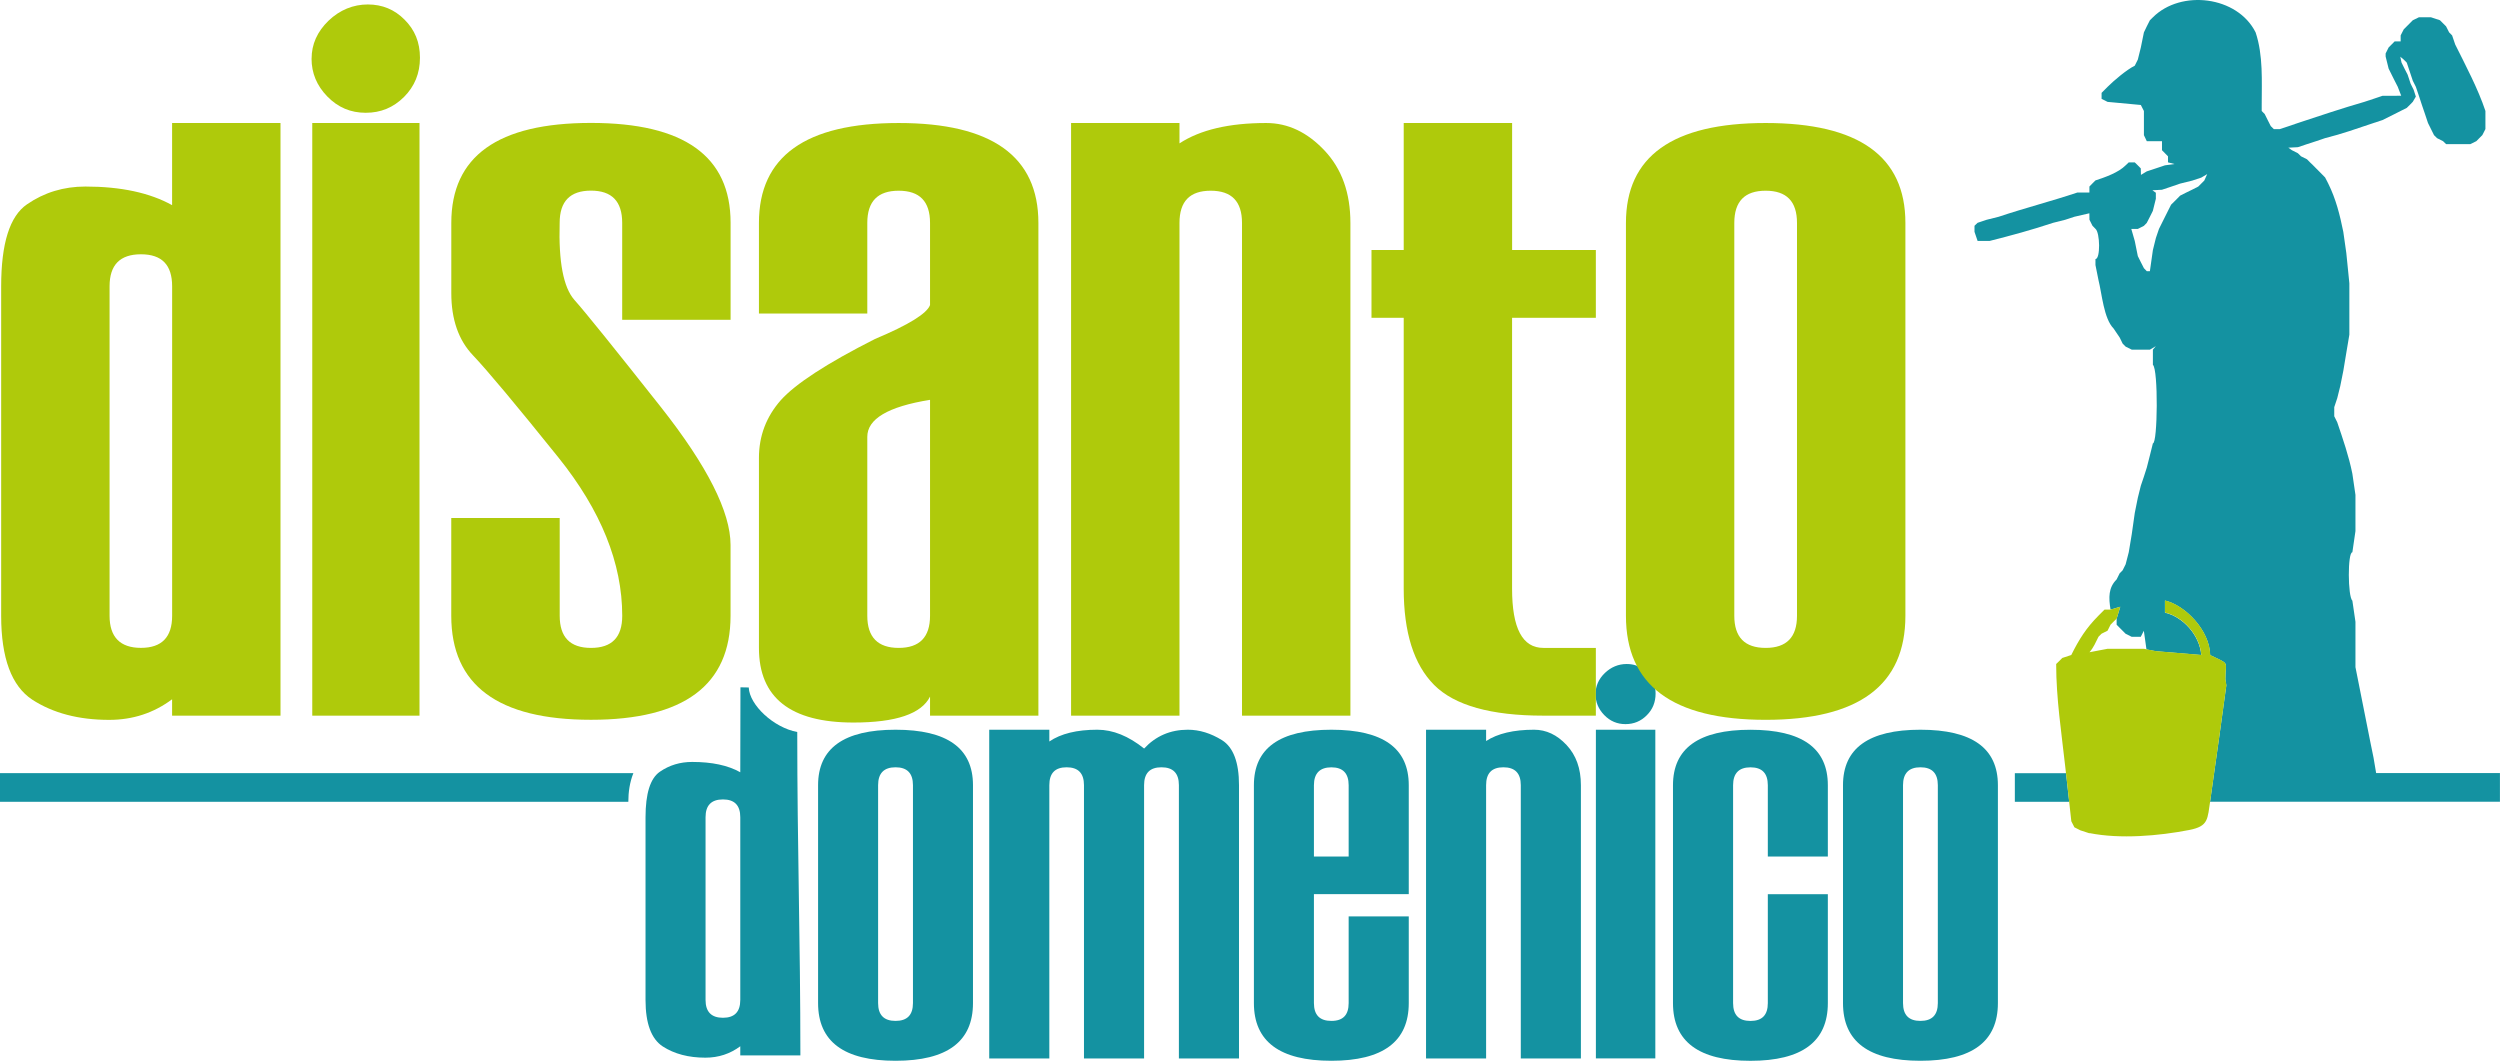 <svg xmlns="http://www.w3.org/2000/svg" id="uuid-eca0f322-a77b-477e-95e0-549a72099838" data-name="Beklebung" viewBox="0 0 598.93 254.13"><defs><style>      .uuid-14a5b98b-c4f7-465b-a70f-2bbdd08965bc, .uuid-04774f3a-87c2-4516-bbf0-2958c4b2ca07 {        fill: #afca0b;      }      .uuid-5fe686a8-d830-4ca2-b742-cedc03796733, .uuid-f95a5076-7ac4-4935-8cf9-e31f37727ed9 {        fill: #1492a1;      }      .uuid-5fe686a8-d830-4ca2-b742-cedc03796733, .uuid-04774f3a-87c2-4516-bbf0-2958c4b2ca07 {        fill-rule: evenodd;      }    </style></defs><g><path class="uuid-5fe686a8-d830-4ca2-b742-cedc03796733" d="M0,185.22c52.48,0,99.27,0,151.74,0-.88,2.2-1.21,4.58-1.21,6.87H0v-6.87Z"></path><g><path class="uuid-f95a5076-7ac4-4935-8cf9-e31f37727ed9" d="M169.03,239.56v-43.77c0-2.86,1.39-4.27,4.17-4.27s4.15,1.42,4.15,4.27v43.77c0,2.85-1.38,4.27-4.15,4.27s-4.17-1.42-4.17-4.27M177.35,250.65v2.19h14.4c0-27.72-.75-49.74-.75-77.47-5.67-1.05-11.46-6.49-11.62-10.67l-1.99-.04-.04,20.35c-2.96-1.66-6.79-2.47-11.52-2.47-2.89,0-5.46.77-7.75,2.35-2.29,1.58-3.43,5.21-3.43,10.91v43.77c0,5.63,1.39,9.34,4.13,11.13,2.77,1.79,6.17,2.69,10.21,2.69,3.15,0,5.93-.92,8.37-2.74Z"></path><path class="uuid-f95a5076-7ac4-4935-8cf9-e31f37727ed9" d="M218.72,240.31v-52.2c0-2.87-1.39-4.29-4.17-4.29s-4.18,1.42-4.18,4.29v52.2c0,2.85,1.39,4.27,4.18,4.27s4.17-1.42,4.17-4.27M195.99,240.31v-52.2c0-8.86,6.18-13.29,18.56-13.29s18.55,4.42,18.55,13.29v52.2c0,9.22-6.17,13.82-18.55,13.82s-18.56-4.6-18.56-13.82Z"></path><path class="uuid-f95a5076-7ac4-4935-8cf9-e31f37727ed9" d="M296.83,253.58h-14.4v-65.47c0-2.87-1.39-4.29-4.18-4.29s-4.16,1.42-4.16,4.29v65.47h-14.4v-65.47c0-2.87-1.38-4.29-4.16-4.29s-4.14,1.42-4.14,4.29v65.47h-14.4v-78.76h14.4v2.82c2.76-1.88,6.6-2.82,11.51-2.82,3.74,0,7.46,1.52,11.2,4.51,2.78-2.99,6.26-4.51,10.47-4.51,2.78,0,5.51.84,8.21,2.52,2.68,1.69,4.05,5.29,4.05,10.76v65.47Z"></path><path class="uuid-f95a5076-7ac4-4935-8cf9-e31f37727ed9" d="M323.1,205.2v-17.08c0-2.87-1.39-4.29-4.14-4.29s-4.18,1.42-4.18,4.29v17.08h8.32ZM337.5,214.21h-22.72v26.1c0,2.85,1.38,4.27,4.18,4.27s4.14-1.42,4.14-4.27v-20.77h14.4v20.77c0,9.22-6.18,13.82-18.54,13.82s-18.56-4.6-18.56-13.82v-52.2c0-8.86,6.18-13.29,18.56-13.29s18.54,4.42,18.54,13.29v26.1Z"></path><path class="uuid-f95a5076-7ac4-4935-8cf9-e31f37727ed9" d="M378.73,253.58h-14.39v-65.47c0-2.87-1.39-4.29-4.17-4.29s-4.14,1.42-4.14,4.29v65.47h-14.39v-78.76h14.39v2.71c2.76-1.8,6.61-2.71,11.5-2.71,2.9,0,5.49,1.22,7.77,3.66,2.29,2.44,3.44,5.64,3.44,9.62v65.47Z"></path><path class="uuid-f95a5076-7ac4-4935-8cf9-e31f37727ed9" d="M437.9,205.2h-14.38v-17.08c0-2.87-1.38-4.29-4.15-4.29s-4.17,1.42-4.17,4.29v52.2c0,2.85,1.38,4.27,4.17,4.27s4.15-1.42,4.15-4.27v-26.1h14.38v26.1c0,9.22-6.18,13.82-18.54,13.82s-18.56-4.6-18.56-13.82v-52.2c0-8.86,6.18-13.29,18.56-13.29s18.54,4.42,18.54,13.29v17.08Z"></path><path class="uuid-f95a5076-7ac4-4935-8cf9-e31f37727ed9" d="M464.25,240.31v-52.2c0-2.87-1.4-4.29-4.17-4.29s-4.17,1.42-4.17,4.29v52.2c0,2.85,1.38,4.27,4.17,4.27s4.17-1.42,4.17-4.27M441.53,240.31v-52.2c0-8.86,6.17-13.29,18.55-13.29s18.56,4.42,18.56,13.29v52.2c0,9.22-6.18,13.82-18.56,13.82s-18.55-4.6-18.55-13.82Z"></path><path class="uuid-f95a5076-7ac4-4935-8cf9-e31f37727ed9" d="M382.25,166.28c0,1.92.68,3.58,2.07,5.02,1.42,1.47,3.11,2.18,5.1,2.18s3.68-.69,5.1-2.12c1.4-1.39,2.11-3.12,2.11-5.2,0-.21,0-.41-.02-.61-.13-1.75-.82-3.24-2.01-4.44-.8-.81-1.72-1.37-2.71-1.7-.68-.23-1.42-.33-2.2-.33-1.96,0-3.72.73-5.22,2.16-1.49,1.44-2.22,3.13-2.22,5.04M396.57,253.57h-14.24v-78.74h14.24v78.74Z"></path></g><g><polygon class="uuid-5fe686a8-d830-4ca2-b742-cedc03796733" points="482.7 192.09 495.72 192.09 495.51 190.22 494.96 185.23 482.7 185.23 482.7 192.09"></polygon><path class="uuid-5fe686a8-d830-4ca2-b742-cedc03796733" d="M569.26,185.23l-.62-3.68-.74-3.62-.72-3.62-.72-3.62-.72-3.62-.72-3.62-.72-3.62v-10.87l-.74-5.07c-1.1-.93-1.16-11.58,0-11.58l.74-5.07v-8.68l-.74-5.07c-.85-4.26-2.24-8.22-3.62-12.32l-.72-1.45v-2.18l.72-2.16.72-2.89.73-3.63.72-4.34.73-4.34v-12.32l-.73-7.25-.72-5.07c-.83-4.08-1.76-7.85-3.62-11.59l-.74-1.44-.72-.73-.72-.73-.72-.72-.72-.73-.74-.71-.72-.73-1.44-.72-.74-.73-1.44-.73-.85-.6,2.29-.12,2.18-.73,2.19-.71,2.15-.73c3.94-.97,7.75-2.33,11.6-3.62l2.16-.71,2.9-1.45,1.44-.73,1.46-.73.73-.72.72-.74.73-1.25-.53-1.64-.72-1.45-.72-2.16-.74-1.45-.72-1.45-.3-1.41.83.69.72.73.73,2.18.72,2.16.73,1.45.73,2.16.72,2.19.74,2.17.72,2.16.72,1.45c.23.48.46.97.72,1.45.26.25.49.48.72.72.49.24.97.49,1.45.73l.73.71h5.8l1.44-.71.72-.73c.25-.24.49-.47.72-.72.25-.49.49-.97.74-1.45v-4.34c-1.75-5.27-4.82-11.07-7.24-15.92-.25-.73-.5-1.46-.74-2.18-.23-.24-.49-.49-.72-.73-.24-.48-.49-.96-.73-1.44-.48-.49-.97-.97-1.46-1.46-.69-.23-1.44-.47-2.15-.71h-2.9l-1.46.71-.72.73-.73.73-.72.72-.74,1.45v1.44h-1.44l-.72.73-.72.72-.72,1.44v.73l.72,2.9.72,1.45.72,1.44.74,1.45.83,2.15-1.57.02h-2.9l-2.16.73-2.18.72c-5.33,1.54-10.65,3.32-15.94,5.07l-2.15.74-2.18.72h-1.44l-.73-.72-.73-1.44-.72-1.45-.72-.73v-1.44c0-5.72.38-11.91-1.46-17.39-4.36-8.72-17.88-10.33-24.61-3.61l-.72.71-.74,1.46-.69,1.44-.74,3.63-.72,2.89-.73,1.46c-1.92.94-5.01,3.56-6.51,5.06l-1.44,1.45v1.44l1.44.72,7.96.74.74,1.44v5.79l.69,1.45h3.64v2.16l.72.73.72.73v1.45l1.56.39-2.29.32-2.18.73-2.18.72-1.39.84-.04-1.56-.72-.73-.73-.71h-1.43l-.75.71c-1.73,1.75-4.93,2.86-7.24,3.62l-.72.72-.72.74v1.44h-2.9c-6.25,2.09-12.59,3.71-18.83,5.8l-2.88.72-2.18.73-.74.71v1.45l.74,2.18h2.9c5.06-1.27,10.24-2.69,15.2-4.34l2.9-.73,2.19-.72,3.59-.83.02,1.54.72,1.44.72.74c1.11.91,1.21,7.24,0,7.24v1.44l.73,3.63c.8,3.15,1.26,9.21,3.61,11.57l1.46,2.16.72,1.47.72.72,1.46.72h4.34l1.42-.84-.7.84v3.63c1.31,1.07,1.15,18.82,0,18.82l-.72,2.89-.74,2.91-.69,2.16-.74,2.18-.72,2.89-.73,3.63-.72,5.07-.72,4.34-.75,2.9-.72,1.44-.72.73-.72,1.45c-1.99,1.99-1.93,4.35-1.46,7.24l2.33-.68-.87,2.86v1.44l.72.73.72.72.72.72,1.46.73h2.16l.74-1.45.63,4.47,2.27.43,10.85.91c-.4-4.84-4.42-9.16-8.7-10.15v-2.9c4.89,1.15,10.73,7.16,10.84,13.08,4.85,2.36,3.64,1.22,3.64,5.75l.23,1.48-1.69,12.28-2.15,15.2c-.03.15-.04.26-.07.41h69.46v-6.87h-29.67ZM528.1,43.24l-.72.72-.74.74-1.44.73-1.46.71-1.44.73-.72.73-.73.73-.72.71-.74,1.47-.72,1.44-.72,1.44-.72,1.45-.74,2.17-.72,2.9-.72,5.06h-.74l-.69-.72-.74-1.45-.72-1.45-.73-3.61-.83-2.89h1.55l1.46-.74.69-.71.74-1.44.72-1.44.72-2.9v-1.45l-.83-.59,2.29-.12,2.18-.73,2.16-.74,2.9-.72,2.18-.72,1.42-.84-.7,1.56Z"></path></g></g><g><g><path class="uuid-14a5b98b-c4f7-465b-a70f-2bbdd08965bc" d="M26.25,147.52v-78.92c0-5.13,2.49-7.68,7.52-7.68s7.47,2.56,7.47,7.68v78.92c0,5.13-2.49,7.69-7.47,7.69s-7.52-2.57-7.52-7.69M41.23,167.51v3.95h25.97V29.47h-25.97v19.68c-5.33-2.96-12.26-4.46-20.77-4.46-5.22,0-9.87,1.42-13.99,4.26C2.33,51.78.28,58.32.28,68.61v78.92c0,10.15,2.5,16.83,7.45,20.09,4.97,3.22,11.1,4.84,18.41,4.84,5.68,0,10.69-1.65,15.1-4.94Z"></path><path class="uuid-14a5b98b-c4f7-465b-a70f-2bbdd08965bc" d="M74.64,14.05c0,3.45,1.25,6.47,3.77,9.06,2.57,2.64,5.61,3.91,9.21,3.91s6.62-1.25,9.18-3.8c2.52-2.53,3.81-5.64,3.81-9.38s-1.25-6.69-3.67-9.11c-2.42-2.45-5.36-3.66-8.82-3.66s-6.72,1.3-9.42,3.9c-2.7,2.61-4.05,5.65-4.05,9.08M100.5,171.45h-25.69V29.47h25.69v141.99Z"></path><path class="uuid-14a5b98b-c4f7-465b-a70f-2bbdd08965bc" d="M108.12,124.1h25.97v23.43c0,5.12,2.48,7.69,7.5,7.69s7.48-2.57,7.48-7.69c0-12.6-5.09-25.23-15.29-37.93-10.22-12.71-17.04-20.87-20.5-24.51-3.43-3.62-5.16-8.56-5.16-14.86v-16.84c0-15.95,11.14-23.94,33.47-23.94s33.44,7.99,33.44,23.94v23.23h-25.97v-23.23c0-5.16-2.48-7.72-7.48-7.72s-7.5,2.56-7.5,7.72c-.28,9.32.9,15.48,3.52,18.45,2.67,2.99,9.55,11.54,20.71,25.66,11.14,14.12,16.71,25.17,16.71,33.06v16.96c0,16.62-11.15,24.92-33.44,24.92s-33.47-8.3-33.47-24.92v-23.42Z"></path><path class="uuid-14a5b98b-c4f7-465b-a70f-2bbdd08965bc" d="M222.81,147.53v-51.74c-10.08,1.62-15.07,4.59-15.03,8.91v42.83c0,5.12,2.52,7.69,7.52,7.69s7.51-2.57,7.51-7.69M248.77,171.46h-25.96v-4.57c-2.05,4.11-8.14,6.21-18.35,6.21-15.1,0-22.64-5.96-22.64-17.87v-45.52c0-5.3,1.76-9.87,5.22-13.82,3.51-3.92,11.01-8.83,22.58-14.68,8.06-3.38,12.45-6.1,13.19-8.13v-19.67c0-5.16-2.48-7.72-7.51-7.72s-7.52,2.56-7.52,7.72v21.7h-25.96v-21.7c0-15.95,11.18-23.94,33.48-23.94s33.47,7.99,33.47,23.94v118.05Z"></path><path class="uuid-14a5b98b-c4f7-465b-a70f-2bbdd08965bc" d="M323.52,171.46h-25.97V53.41c0-5.16-2.48-7.72-7.5-7.72s-7.48,2.56-7.48,7.72v118.05h-25.97V29.47h25.97v4.88c4.98-3.26,11.9-4.88,20.77-4.88,5.23,0,9.86,2.21,13.99,6.6,4.15,4.41,6.19,10.19,6.19,17.34v118.05Z"></path><path class="uuid-14a5b98b-c4f7-465b-a70f-2bbdd08965bc" d="M382.33,59.89h-20.07v-30.42h-25.97v30.42h-7.72v16.24h7.72v64.89c0,10.5,2.42,18.18,7.3,23.09,4.88,4.88,13.6,7.34,26.16,7.34h12.57v-16.23h-12.57c-5.02,0-7.5-4.71-7.5-14.2v-64.89h20.07v-16.24Z"></path><path class="uuid-14a5b98b-c4f7-465b-a70f-2bbdd08965bc" d="M430.51,147.53V53.41c0-5.16-2.49-7.72-7.51-7.72s-7.51,2.56-7.51,7.72v94.12c0,5.12,2.49,7.69,7.51,7.69s7.51-2.57,7.51-7.69M389.53,147.53V53.41c0-15.95,11.15-23.94,33.47-23.94s33.48,7.99,33.48,23.94v94.12c0,16.62-11.15,24.92-33.48,24.92s-33.47-8.29-33.47-24.92Z"></path></g><path class="uuid-04774f3a-87c2-4516-bbf0-2958c4b2ca07" d="M500.59,199.64l-2.18-.71-1.44-.73-.74-1.45-.72-6.53-.73-6.5c-.91-8.22-2.18-16.37-2.18-24.64l.74-.72.72-.73,2.16-.71c1.88-3.78,3.56-6.45,6.52-9.43l.73-.73.72-.72h1.44l2.33-.68-.87,2.86-.74.71-.72.73-.72,1.44-1.44.72-.73.73c-.66,1.32-1.19,2.61-2.16,3.71l4.34-.83h8.7l2.9.56,10.85.91c-.4-4.84-4.42-9.16-8.7-10.15v-2.9c4.89,1.15,10.73,7.16,10.84,13.08,4.85,2.36,3.64,1.22,3.64,5.75l.23,1.48-1.69,12.28-2.15,15.2c-.72,4.62-.36,6.29-5.08,7.21-7.3,1.42-16.52,2.21-23.87.74"></path></g></svg>